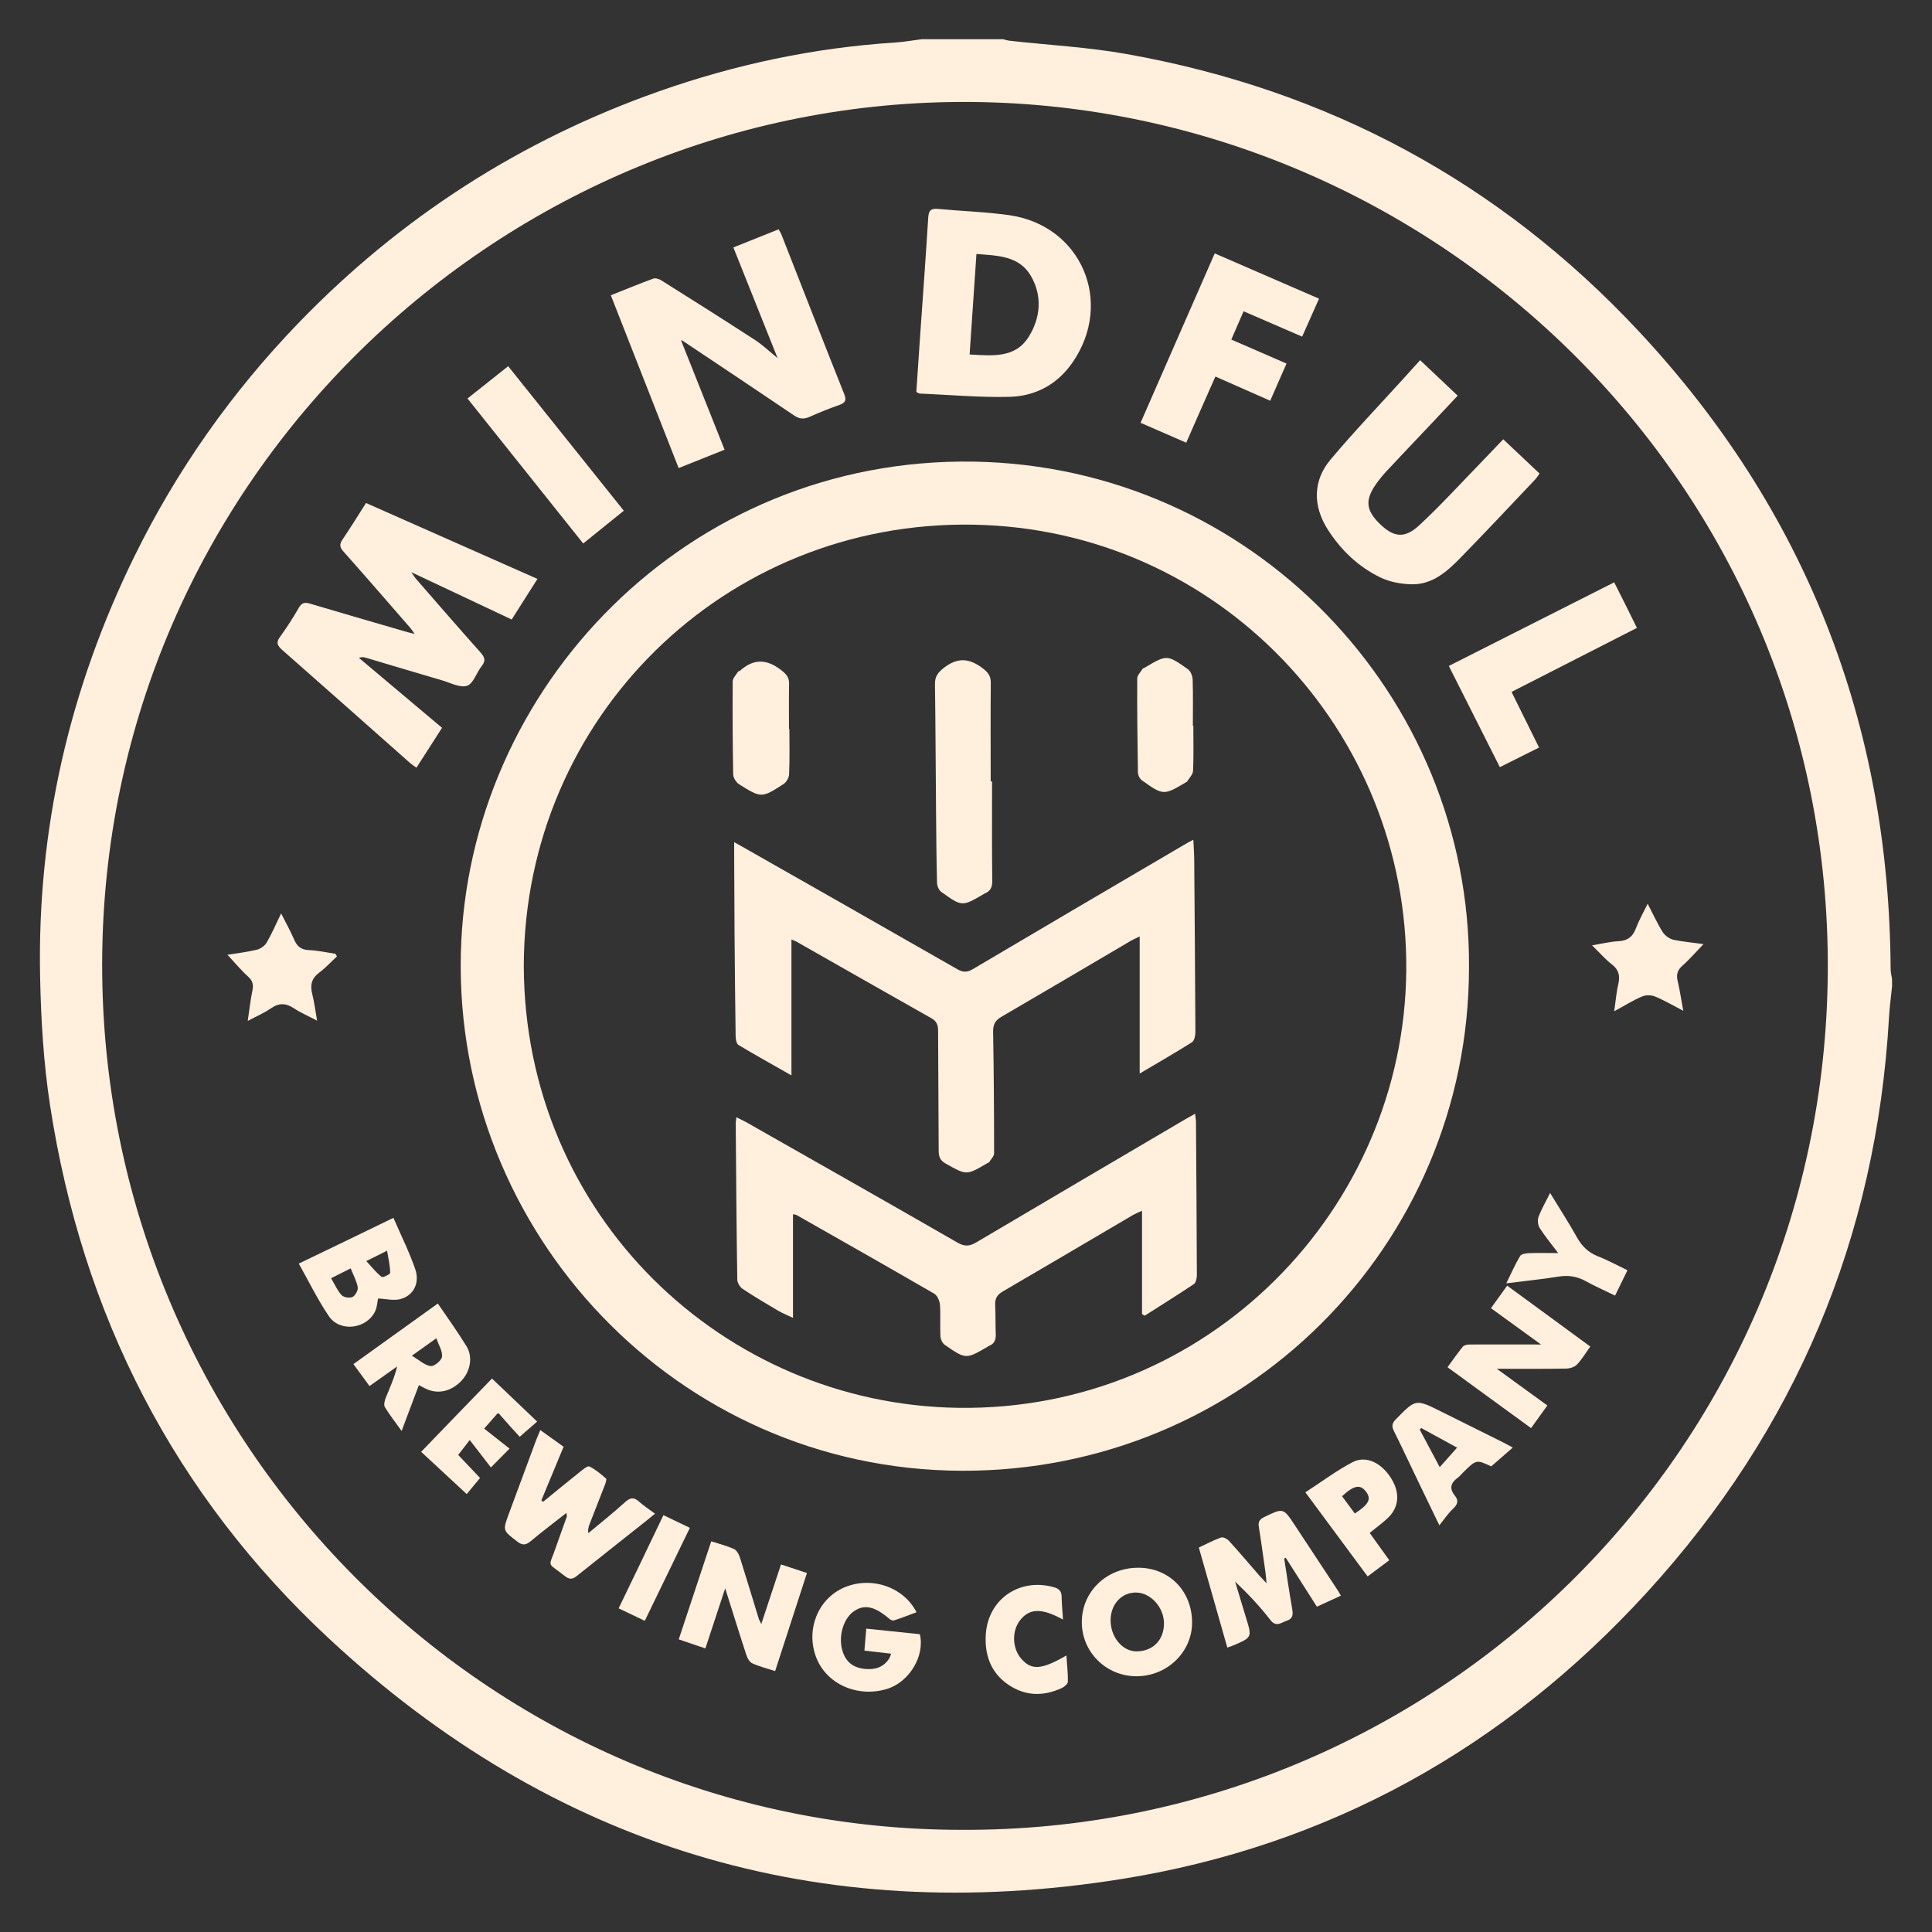 <?xml version="1.0" encoding="utf-8"?>
<!-- Generator: Adobe Illustrator 26.0.1, SVG Export Plug-In . SVG Version: 6.00 Build 0)  -->
<svg version="1.1" id="Layer_1" xmlns="http://www.w3.org/2000/svg" xmlns:xlink="http://www.w3.org/1999/xlink" x="0px" y="0px"
	 viewBox="0 0 1980 1980" style="enable-background:new 0 0 1980 1980;" xml:space="preserve">
<rect x="0" y="0" width="1980" height="1980" fill="#333333" stroke="none"/>
<style type="text/css">
	.st0{fill:#FFEFDC;}
</style>
<g id="AZAeEq.tif">
	<g>
		<path class="st0" d="M1939.1,1010.5c-1.1,10.9-2.6,21.8-3.2,32.7c-13,225.5-95.9,422.2-247.9,588.6
			c-145.6,159.4-325.9,260.1-539.2,294c-309.2,49.3-581.8-32.9-811.4-246.3c-159.2-147.9-253.3-332.5-286.2-547.3
			c-6.6-43.2-9.2-87.3-10.1-131.1c-3.1-151.3,30-295,96.6-430.8c43.5-88.6,99.8-168.4,168.4-239.5
			C410.6,222.7,533.8,143.5,675.6,93.5C753.8,66,834.3,48.9,917.2,43.6c9.2-0.6,18.3-2.3,27.4-3.4c27.8,0,55.7,0,83.5,0
			c2,0.5,4,1.2,6.1,1.5c40.2,4.5,80.8,6.6,120.5,13.7c206.1,36.7,382,131.2,524.7,284c171.4,183.6,256.8,402.5,258.2,653.8
			c0,3.3,0.9,6.6,1.4,9.9C1939.1,1005.6,1939.1,1008,1939.1,1010.5z M985.5,1875.3c483.1,2.3,884.5-385.7,887.7-879.7
			c3.2-499-401.9-887-877.7-891.1c-479.7-4.1-890.1,385.9-890.8,883.3C104,1477.3,499.6,1875.3,985.5,1875.3z"/>
		<path class="st0" d="M1505.5,991.2c0,286.3-231.9,517.3-520.3,516.1c-291.4-1.2-519.7-244.4-512.9-530.1
			c6.5-272.8,232.6-509,525.9-504.1C1282.2,477.9,1507.2,712.1,1505.5,991.2z M536.8,989.6c0.6,256.3,205,449.9,445.3,453.2
			c256.4,3.6,456.9-203.8,459.1-448c2.3-245.7-192.5-452.9-444.2-457.1C743.1,533.5,537.5,734.9,536.8,989.6z"/>
		<path class="st0" d="M425,649.7c-2.4-3.3-3.5-5-4.7-6.4c-22.7-26.1-45.4-52.3-68.4-78.2c-3.8-4.2-4.1-7.3-1-12
			c8.3-12.2,16-24.8,24.2-37.6c58.6,25.9,116.4,51.5,175.7,77.8c-8.9,14.1-17.4,27.4-26.4,41.6c-34.1-16.1-67.5-31.8-102.9-48.5
			c2.3,3.3,3.4,5.2,4.8,6.8c21.9,25.2,43.8,50.4,66,75.3c4.3,4.8,5.9,8.4,1.4,14.1c-5.4,6.7-8.5,18-15,20.2c-7,2.4-17-3-25.5-5.5
			c-26.1-7.6-52.1-15.4-78.2-23.2c-2-0.6-4.1-1-7.2,0.1c28.1,23.7,56.3,47.3,85.2,71.7c-8.7,13.6-17.2,26.9-26.2,40.9
			c-2.5-1.8-4.6-3.1-6.3-4.6c-43.7-38.7-87.4-77.5-131.3-116.1c-5.1-4.5-6.5-7.7-2.1-13.6c6.9-9.5,13.3-19.4,19.1-29.6
			c3.2-5.6,6.6-5.8,12-4.1c32,9.5,64,18.8,96.1,28.1C417.3,647.9,420.2,648.5,425,649.7z"/>
		<path class="st0" d="M626,302.6c15.2-6,29.1-11.8,43.3-17c2.3-0.9,6.1,0.2,8.4,1.7c32.2,20.2,64.3,40.5,96.2,61.2
			c7.7,5,14.4,11.5,23,18.5c-15.4-38.5-30.1-75.4-45.3-113.4c15.8-6.3,30.8-12.4,46.4-18.6c1.2,2.3,2.4,4.1,3.1,6
			c21.3,54.3,42.5,108.7,64.1,162.9c2.4,6.1,1.4,8.8-4.7,11c-10.5,3.7-20.8,7.8-31,12.4c-5.7,2.5-10.3,2.1-15.5-1.4
			c-38.1-25.7-76.3-51.3-114.6-76.8c-0.4-0.3-1.1-0.2-1.4-0.2c14.7,37,29.5,74.1,44.6,112c-16.1,6.4-31.1,12.4-47.1,18.8
			C672.3,420.5,649.5,362.3,626,302.6z"/>
		<path class="st0" d="M939.1,401.7c1.3-19.1,2.6-38.5,3.9-57.8c2.8-40.3,5.8-80.7,8.3-121c0.5-7.3,2.8-9.5,10-8.8
			c24.3,2.3,48.8,3,72.9,6.4c74.1,10.5,107.7,89.3,64.9,151.1c-15.5,22.4-38,34.4-64.3,35.1c-30.8,0.8-61.6-2.1-92.5-3.4
			C941.4,403.1,940.6,402.4,939.1,401.7z M1000.7,260.3c-2.4,34.8-4.7,68.6-7,103c23.4,1.2,46.7,4.1,60.6-18.2
			c12.3-19.7,14-42.1,2.1-62.5C1044.3,262.1,1022.4,262,1000.7,260.3z"/>
		<path class="st0" d="M1540.6,450.2c12.6,11.9,24.7,23.3,37.2,35.1c-1.6,2.2-2.8,4.3-4.4,6c-25.3,26.7-50.4,53.5-76.1,79.8
			c-13.9,14.3-29,28.1-50.5,27.7c-10.7-0.2-22.3-2.3-31.9-6.9c-22.7-10.9-40.6-28-54.2-49.3c-15.2-23.9-15.4-49.8,2.8-71.5
			c24-28.6,49.9-55.6,75-83.3c5.4-5.9,10.7-11.9,16.9-18.7c13.3,12.6,25.3,24,38.5,36.4c-10.1,10.7-19.9,21.2-29.7,31.6
			c-14.2,15-28.5,30-42.6,45.1c-4.4,4.7-8.6,9.8-12.2,15.1c-10.4,15.4-9.2,25.6,3.8,38.7c14.9,14.9,26.2,16.5,41.8,1.9
			c21-19.5,40.4-40.8,60.4-61.4C1523.6,468,1531.8,459.3,1540.6,450.2z"/>
		<path class="st0" d="M1351.8,306.1c-5.9,13.3-11.3,25.6-17.3,38.9c-20-8.7-39.4-17.1-60-26c-4.3,9.8-8.2,18.9-12.6,29
			c19.1,8.3,37.4,16.2,56.6,24.6c-5.7,12.9-11,24.9-16.7,38.1c-19-8.3-37.1-16.4-56.2-24.8c-10.1,22.8-19.8,44.7-29.9,67.8
			c-15.8-6.9-30.9-13.5-46.8-20.4c25.4-58.1,50.4-115.1,76-173.6C1280.5,275.1,1315.7,290.4,1351.8,306.1z"/>
		<path class="st0" d="M1677.6,643.5c-43.2,22.1-85.5,43.6-128.5,65.6c9.4,19.1,18.5,37.3,28.2,57c-13.2,6.6-26.3,13.1-40.2,20.1
			c-17.5-34.7-34.7-68.8-52.3-103.7c56.7-28.7,112.5-56.9,169.5-85.7C1662.1,612.2,1669.6,627.2,1677.6,643.5z"/>
		<path class="st0" d="M597.7,557c-39.8-49.9-78.9-98.8-118.6-148.6c14.1-11.2,27.5-21.9,41.7-33.1c39.5,49.4,78.7,98.3,118.5,148.1
			C625.6,534.5,612.2,545.3,597.7,557z"/>
		<path class="st0" d="M580.5,1550.5c-12.7,10-24.8,19.1-36.4,28.8c-5.1,4.3-8.7,4.8-14.2,0.4c-14.7-11.3-14.8-11-8.3-28.6
			c9.4-25.2,18.7-50.4,28-75.6c1.1-2.8,2.3-5.6,4.1-9.9c8.3,5.9,15.9,11.4,23.9,17.1c-7.8,18.7-15.3,36.9-22.8,55
			c0.6,0.5,1.2,0.9,1.8,1.4c12.5-10.2,25-20.5,37.7-30.6c3-2.4,7.8-6.5,9.7-5.6c6.3,3,11.8,7.8,17.1,12.4c0.9,0.8-0.5,4.6-1.3,6.8
			c-5.1,13.3-10.4,26.5-15.5,39.7c-1.1,2.8-1.9,5.6-1.4,9.5c12.7-10.6,25.7-20.9,37.9-32c5.2-4.7,8.9-5,14.1-0.4
			c4.8,4.3,10.2,7.8,16.4,12.4c-4,3.3-7.3,6-10.6,8.6c-23,18.3-46.1,36.4-69,54.8c-4.5,3.7-7.7,4.5-12.7,0.6
			c-19.2-15.3-16.8-7.5-9.2-29.9c3.6-10.5,7.5-20.9,11.2-31.4C581,1553.6,580.7,1552.9,580.5,1550.5z"/>
		<path class="st0" d="M1374.2,1635.3c-8.3,3.8-16.1,7.4-24.6,11.3c-10.8-17-21.4-33.5-31.9-50.1c-0.5,0.2-1,0.5-1.6,0.7
			c2.7,17.2,5.2,34.5,8.2,51.7c1,5.9,0.8,10-5.8,12.2c-5.8,1.9-10.6,6.9-16.7-1c-10.7-13.9-22.8-26.7-36-39.2
			c3.7,12.4,7.4,24.7,11.2,37.1c6.2,20,6.2,20-12.8,28.2c-1.7,0.7-3.4,1.3-6.4,2.3c-9.7-34-19.3-67.7-29.2-102.5
			c7.8-3.6,15.1-7.6,22.8-10.3c2.1-0.7,6.2,1.3,8.1,3.4c10.6,11.7,20.8,23.7,31.1,35.6c1.8,2,3.7,3.9,7.4,7.9
			c-0.5-5.6-0.7-8.7-1.2-11.9c-2.2-15.3-4.2-30.6-6.7-45.9c-0.9-5.2,0.8-7.7,5.4-10c19.7-9.5,19.6-9.7,31.5,8.3
			c14.1,21.4,28.2,42.8,42.3,64.2C1371,1629.7,1372.3,1632.1,1374.2,1635.3z"/>
		<path class="st0" d="M780.2,1664.4c6.8-20.7,13.4-40.5,20.2-61.1c8.9,3,17,5.6,26.6,8.8c-10.9,33.5-21.6,66.5-32.6,100.5
			c-8.3-2.7-16.1-4.6-23.3-7.9c-2.8-1.2-5.1-5.1-6.1-8.3c-7.2-21.9-14-44-21.8-68.6c-7.1,21.6-13.5,41-20.3,61.6
			c-9.1-3.1-17.7-6-27.3-9.3c11.2-33.8,22.1-66.8,33.3-100.5c8.4,2.7,16.2,4.7,23.3,7.9c2.7,1.2,5,5.2,6,8.4
			c6.7,21.2,13.1,42.5,19.6,63.7C778.5,1661,779.3,1662.3,780.2,1664.4z"/>
		<path class="st0" d="M1579.3,1377.9c-16.9-12.2-33.8-24.5-51.3-37.2c5.8-8.1,10.9-15.2,16.6-23.1c28.7,21,56.8,41.5,85.2,62.4
			c-4.9,6.8-8.7,13.3-13.7,18.5c-2.6,2.6-7.5,4.1-11.4,4.1c-22.8,0.4-45.5,0.2-70.7,0.2c18,13,34.5,25,51.8,37.6
			c-5.7,7.9-11,15.3-16.7,23.2c-28.7-20.9-56.6-41.2-85.6-62.4c5.3-7.3,10.2-14.3,15.5-20.9c1.3-1.6,4.3-2.4,6.6-2.4
			C1529.9,1377.8,1554.2,1377.9,1579.3,1377.9z"/>
		<path class="st0" d="M913.3,1694.8c-9.6-1.1-18-2.1-27.4-3.2c0.7-7.8,1.3-14.7,1.9-22.5c19,2,37,3.8,54.9,5.7
			c5.4,22.3-10.9,49.2-33.7,56.1c-30.6,9.3-62.6-5.3-72.8-33c-10.4-28.3,2.3-59.4,28.8-70.9c27.5-11.9,60.9-1,74.3,25.3
			c-7.8,2.9-15.4,5.9-23.2,8.4c-1.3,0.4-3.4-0.6-4.6-1.6c-15.3-13.1-25.9-15.3-36.8-7.5c-11.7,8.4-16.4,29.1-10,43.9
			c4.1,9.5,11.8,14,21.7,14.9c10.2,1,19-1.5,24.9-10.7C912,1698.6,912.2,1697.4,913.3,1694.8z"/>
		<path class="st0" d="M1221.7,1663.1c-0.1,30.2-25.8,54.9-57.2,54.8c-31.2-0.1-56.2-25.2-55.8-56.1c0.3-30.7,25.2-54.8,57.1-55.1
			C1197.9,1606.3,1221.8,1630.4,1221.7,1663.1z M1192.9,1663.7c0-16.5-13.8-31.6-28.8-31.6c-14.7,0-25.7,11.9-25.9,28
			c-0.2,17.4,11.9,32.2,26.4,32.3C1181.5,1692.4,1192.9,1680.8,1192.9,1663.7z"/>
		<path class="st0" d="M403.2,1248.1c8,18.4,16.3,35,22.3,52.4c5,14.4-1.7,27.4-15.3,30.9c-6.8,1.8-14.6-0.3-22.8-0.6
			c-0.6,2.9-0.8,8.6-3,13.2c-8.8,18.1-35.9,21.5-47.2,5.1c-11.4-16.7-20.3-35.1-31-54.1C339.1,1279.2,370.3,1264.1,403.2,1248.1z
			 M339.3,1310c4,6.7,6.6,12.9,10.9,17.4c2.2,2.3,8.3,3.2,11.1,1.8c2.9-1.5,5.9-6.9,5.3-10.1c-1.1-6.4-4.5-12.4-7.2-19.2
			C352.3,1303.5,346.6,1306.4,339.3,1310z M375.4,1292.4c5.9,6.4,10.3,12,15.7,16.2c1.2,1,8.8-2.7,8.8-4.2
			c-0.1-7.1-1.8-14.2-3.2-22.6C389,1285.7,383.8,1288.3,375.4,1292.4z"/>
		<path class="st0" d="M448.7,1335.9c10.3,15.1,20.4,29.1,29.4,43.8c6.9,11.2,3.8,26.3-5.7,35.9c-10.6,10.7-24,13.5-36.3,7.5
			c-1.9-0.9-3.8-2-6.8-3.6c-5.8,15.3-11.3,30.2-17.7,47c-6.5-9.1-12.4-16.5-17.2-24.5c-1.3-2.2-0.2-6.6,0.9-9.4
			c4.2-10.4,9-20.7,11.7-32.2c-9.2,6.5-18.4,13-28.3,20.1c-5.5-7.4-10.5-14.3-16.5-22.5C390.9,1377.4,419.1,1357.2,448.7,1335.9z
			 M422.1,1389.4c7.8,4.6,13.2,9.9,19.3,10.6c3.6,0.5,11.1-5.7,11.6-9.6c0.7-5.6-3.4-11.8-5.8-18.9
			C438.3,1377.8,431.8,1382.4,422.1,1389.4z"/>
		<path class="st0" d="M1550.4,1483.5c-7.8,6.8-14.7,12.8-22.1,19.3c-15.3-7.1-15.3-7.1-29.1,6.5c-1.8,1.7-3.3,3.8-5.3,5.2
			c-7.2,5.2-8.8,11.1-2.9,18.3c4.1,5,2.9,9-1.8,13.4c-4.9,4.5-8.7,10.3-14.1,17c-8.1-16.7-14.5-29.9-20.9-43.3
			c-8.6-17.8-16.9-35.7-25.7-53.4c-2.5-5-1.8-8.1,2.1-12c20.3-20.8,20.2-20.9,46.3-7.9c21.3,10.6,42.6,21.2,63.9,31.8
			C1543.5,1479.8,1546.4,1481.4,1550.4,1483.5z M1475.5,1503.6c6.5-7.3,11.8-13.2,17.8-20c-13-7.1-24.9-13.6-36.8-20.1
			c-0.5,0.5-1,1.1-1.5,1.6C1461.5,1477.4,1468.1,1489.8,1475.5,1503.6z"/>
		<path class="st0" d="M1401.6,1615.6c-21-28.4-41.7-56.3-63.8-86.2c16.4-10.6,31.7-22.2,48.4-30.9c13.9-7.2,29.7,0.7,39.6,16.7
			c9.4,15,8,30.1-4.1,41.1c-5.4,5-11.4,9.3-18,14.7c6.6,9.2,12.9,18,20.1,28C1416.4,1604.6,1409.3,1609.8,1401.6,1615.6z
			 M1388.5,1551.1c14.7-9.6,17.2-15,11.2-22.7c-5.8-7.4-12.2-6.2-24.3,5C1379.6,1539.1,1383.9,1545,1388.5,1551.1z"/>
		<path class="st0" d="M510.5,1447.8c-5.7,6.5-9.1,10.4-14.3,16.3c8.6,6.8,17.1,13.5,26,20.5c-7.1,7.2-12,12.2-19.1,19.3
			c-7.2-9.4-14-18.1-21.7-28.1c-5.4,6.9-8.3,10.8-11.8,15.3c7.3,7.7,15.3,16.2,22.4,23.6c-5.2,6.3-10.1,12.1-13.7,16.5
			c-16.5-15.3-32.1-29.7-46.7-43.3c24.8-25.7,48.8-50.6,72.6-75.1c15.8,15,30.8,29.4,46.3,44.1c-6.3,5.5-11.8,10.3-17.9,15.6
			C526.4,1465.8,518.9,1457.4,510.5,1447.8z"/>
		<path class="st0" d="M345.3,980.2c-6.1,5.6-11.7,11.8-18.3,16.7c-7.8,5.9-9.3,12.8-7,21.8c2.1,8.3,3.1,16.8,5,27.3
			c-9.2-4.8-16.9-8.1-23.7-12.6c-8.2-5.4-15.3-5.8-23.5-0.1c-6.8,4.7-14.5,8-23.9,13c1.7-11.7,2.8-21.6,4.8-31.2
			c1.3-6.1,0.1-10.2-4.7-14.5c-7.3-6.6-13.5-14.2-20.9-22.1c10-1.6,20.3-2.8,30.2-5.2c3.8-0.9,8.2-4.1,10.1-7.5
			c5.2-8.9,9.3-18.5,14.7-29.7c5.2,10.3,9.7,18.3,13.3,26.7c3,7,7.1,10.6,15.1,10.9c9.1,0.4,18.2,2.4,27.3,3.8
			C344.4,978.4,344.8,979.3,345.3,980.2z"/>
		<path class="st0" d="M1745.8,967.6c-8.3,8.6-14.5,15.9-21.6,22.1c-5.1,4.5-6.4,9-4.9,15.5c2.3,9.4,3.6,19.1,5.8,30.7
			c-11-5.7-19.8-10.9-29.1-14.7c-3.9-1.6-9.5-1.6-13.3,0.1c-9,3.8-17.3,9.1-28.4,15.1c1.6-10.8,2.2-19.5,4.2-27.8
			c1.9-8.4,0.7-14.6-6.5-20.2c-6.9-5.3-12.7-12.1-20.4-19.6c10.4-1.7,18.7-3.8,27.2-4.2c9.3-0.5,14.5-4.6,17.7-13.1
			c3-8,7.3-15.5,12.1-25.3c5.7,10.9,9.9,20.3,15.4,29c2.3,3.6,6.8,6.9,10.9,7.9C1724.1,965.1,1733.6,965.8,1745.8,967.6z"/>
		<path class="st0" d="M1089.4,1659.8c-21.8-12-34.3-11.6-43.9,0.6c-8.7,11-8.2,28.8,1.1,39.5c10.5,12.1,20.7,11.5,46.3-3.3
			c0.6,9.4,1.7,18.2,1.5,26.9c-0.1,2.3-3.8,5.4-6.5,6.6c-18.8,8.6-37.3,8.2-54.6-3.6c-18.1-12.3-24.4-30.9-23-51.7
			c2.4-35.9,34.4-57.8,69.2-48.3c5.6,1.5,8.5,3.9,8.5,10C1088.1,1643.9,1088.9,1651.2,1089.4,1659.8z"/>
		<path class="st0" d="M1543.7,1315.2c5.3-10.7,9.2-19.7,14.2-28c1.2-2.1,5.9-2.8,9-2.9c9.1-0.4,18.3-0.1,30-0.1
			c-7.5-9.9-13.7-17.4-18.9-25.6c-1.9-3-2.5-8.1-1.3-11.3c2.9-7.9,7.3-15.3,11.9-24.7c9.9,16.2,19.2,30.6,27.6,45.6
			c5.1,9.1,11.6,15.4,21.4,19.3c10,3.9,19.4,9.1,30.3,14.3c-4.3,8.7-8.3,16.9-12.7,26c-10.5-5.1-20.6-9.6-30.2-14.9
			c-8.8-4.8-17.6-6.2-27.6-4.6C1580.3,1311.1,1563.2,1312.7,1543.7,1315.2z"/>
		<path class="st0" d="M679.9,1552.8c9.5,4.6,17.8,8.5,27.1,13c-15.5,32-30.6,63.2-46.2,95.3c-9.2-4.4-17.4-8.3-26.8-12.8
			C649.4,1616.5,664.4,1585.3,679.9,1552.8z"/>
		<path class="st0" d="M1223,860.6c0.4,8.2,0.9,14.9,0.9,21.6c0.5,58.4,0.9,116.8,1.2,175.2c0,3.7-1,9.1-3.5,10.7
			c-16.8,10.7-34.2,20.6-53.6,32.1c0-48,0-93.4,0-140.5c-4.3,2.1-6.8,3.2-9.1,4.5c-44.2,26-88.4,52.1-132.7,77.9
			c-6.5,3.8-8.6,8.2-8.4,15.7c0.7,41.4,1,82.8,1,124.2c0,2.9-3.1,5.9-4.9,8.8c-0.4,0.7-1.5,1-2.3,1.4c-21.2,12.5-21,12.3-42.4,0.3
			c-5.9-3.3-7.2-7.3-7.2-13.4c-0.1-40.8-0.5-81.6-0.6-122.4c0-5.7-1.1-9.9-6.6-13c-46.3-26.1-92.4-52.5-138.6-78.7
			c-1.3-0.7-2.7-1.1-5.1-2.2c0,46.4,0,91.8,0,139.3c-19.1-10.9-36.8-20.7-54.2-31.1c-2.1-1.3-3-5.9-3-8.9
			c-0.5-34.6-0.8-69.2-1.1-103.8c-0.2-27.8-0.3-55.6-0.4-83.4c0-3.2,0-6.5,0-11.8c6.4,3.6,10.9,6,15.3,8.6
			c71.2,40.5,142.4,80.9,213.4,121.6c5.8,3.3,10,3.4,15.9-0.1c72.1-42.7,144.3-85,216.5-127.4C1216.1,864.2,1219,862.7,1223,860.6z"
			/>
		<path class="st0" d="M812.7,1244.4c0,35.5,0,70,0,106.2c-5.4-2.6-10.1-4.4-14.5-6.9c-12.5-7.4-25-14.7-37.1-22.8
			c-2.8-1.9-5.5-6.3-5.5-9.5c-0.8-53.5-1.2-106.9-1.6-160.4c0-1.5,0.4-3,0.7-6c3.9,2,7.1,3.4,10.1,5.1
			c72.3,41.1,144.6,82,216.7,123.5c7.4,4.2,12.3,3.6,19.1-0.4c71.3-42.2,142.7-84.1,214.1-126.1c2.9-1.7,5.8-3.3,10.1-5.7
			c0.4,3.7,0.9,6.3,0.9,8.9c0.4,52.2,0.7,104.5,0.9,156.7c0,3.1-1,7.6-3.1,9c-16.6,11.1-33.5,21.7-50.4,32.4
			c-0.9-0.6-1.8-1.1-2.7-1.7c0-34.6,0-69.2,0-105.9c-4.5,2.1-6.9,3.1-9.1,4.3c-44.5,26.1-88.9,52.4-133.5,78.4
			c-5.9,3.4-8.3,7.4-7.9,14.1c0.5,9.9,0.2,19.8,0.6,29.7c0.2,5.5-1.2,9.7-6.6,11.9c-0.6,0.2-1.1,0.6-1.6,0.9
			c-22.3,13-22.4,13.1-43.9-1.7c-2.5-1.7-4.5-5.8-4.6-9c-0.6-10.8,0.3-21.7-0.5-32.4c-0.3-3.9-2.8-9.4-5.9-11.2
			c-46.8-27.1-93.9-53.8-140.9-80.5C815.6,1244.8,814.6,1244.8,812.7,1244.4z"/>
		<path class="st0" d="M1016.7,800.8c0,34-0.2,67.9,0.2,101.9c0.1,6.5-1.8,10.6-7.8,13c-0.3,0.1-0.5,0.3-0.8,0.5
			c-22.3,13-22.3,13.2-43.7-2.2c-2.4-1.7-4.2-6-4.3-9.1c-0.6-24.4-0.8-48.8-1-73.2c-0.4-43.5-0.5-87.1-1.1-130.6
			c-0.1-7.6,2.8-11.7,8.9-16.5c13.8-10.8,25.7-10.4,39.5-0.1c5.9,4.4,8.9,8.1,8.8,15.4c-0.3,33.7-0.1,67.3-0.1,101
			C1015.8,800.8,1016.3,800.8,1016.7,800.8z"/>
		<path class="st0" d="M809,747.1c0,15.5,0.4,30.9-0.3,46.4c-0.1,3.5-2.8,8.2-5.8,10.1c-22.4,14.4-22.6,14.4-45.4,0.2
			c-3-1.9-6-6.6-6.1-10c-0.6-31.8-0.7-63.7-0.5-95.5c0-3.2,3.4-6.5,5.3-9.7c0.4-0.7,1.7-0.8,2.4-1.4c13.9-12.4,27.4-11.8,41.9-0.5
			c5.2,4,8.3,7.3,8.2,14.1c-0.3,15.5-0.1,30.9-0.1,46.4C808.8,747.1,808.9,747.1,809,747.1z"/>
		<path class="st0" d="M1223,743.8c0,15.4,0.4,30.8-0.3,46.2c-0.2,3.8-3.9,7.3-6.1,11c-0.1,0.2-0.5,0.3-0.8,0.5
			c-23,13.8-23.7,13.8-45.4-1.7c-2.3-1.6-4.2-5.5-4.2-8.3c-0.5-32.1-0.9-64.1-0.7-96.2c0-3.2,3.4-6.5,5.3-9.6c0.4-0.7,1.5-1,2.3-1.4
			c22.7-13.5,22.9-13.6,44.4,1.6c2.8,2,4.7,7.1,4.8,10.8c0.5,15.7,0.2,31.5,0.2,47.2C1222.7,743.8,1222.9,743.8,1223,743.8z"/>
	</g>
</g>
</svg>
